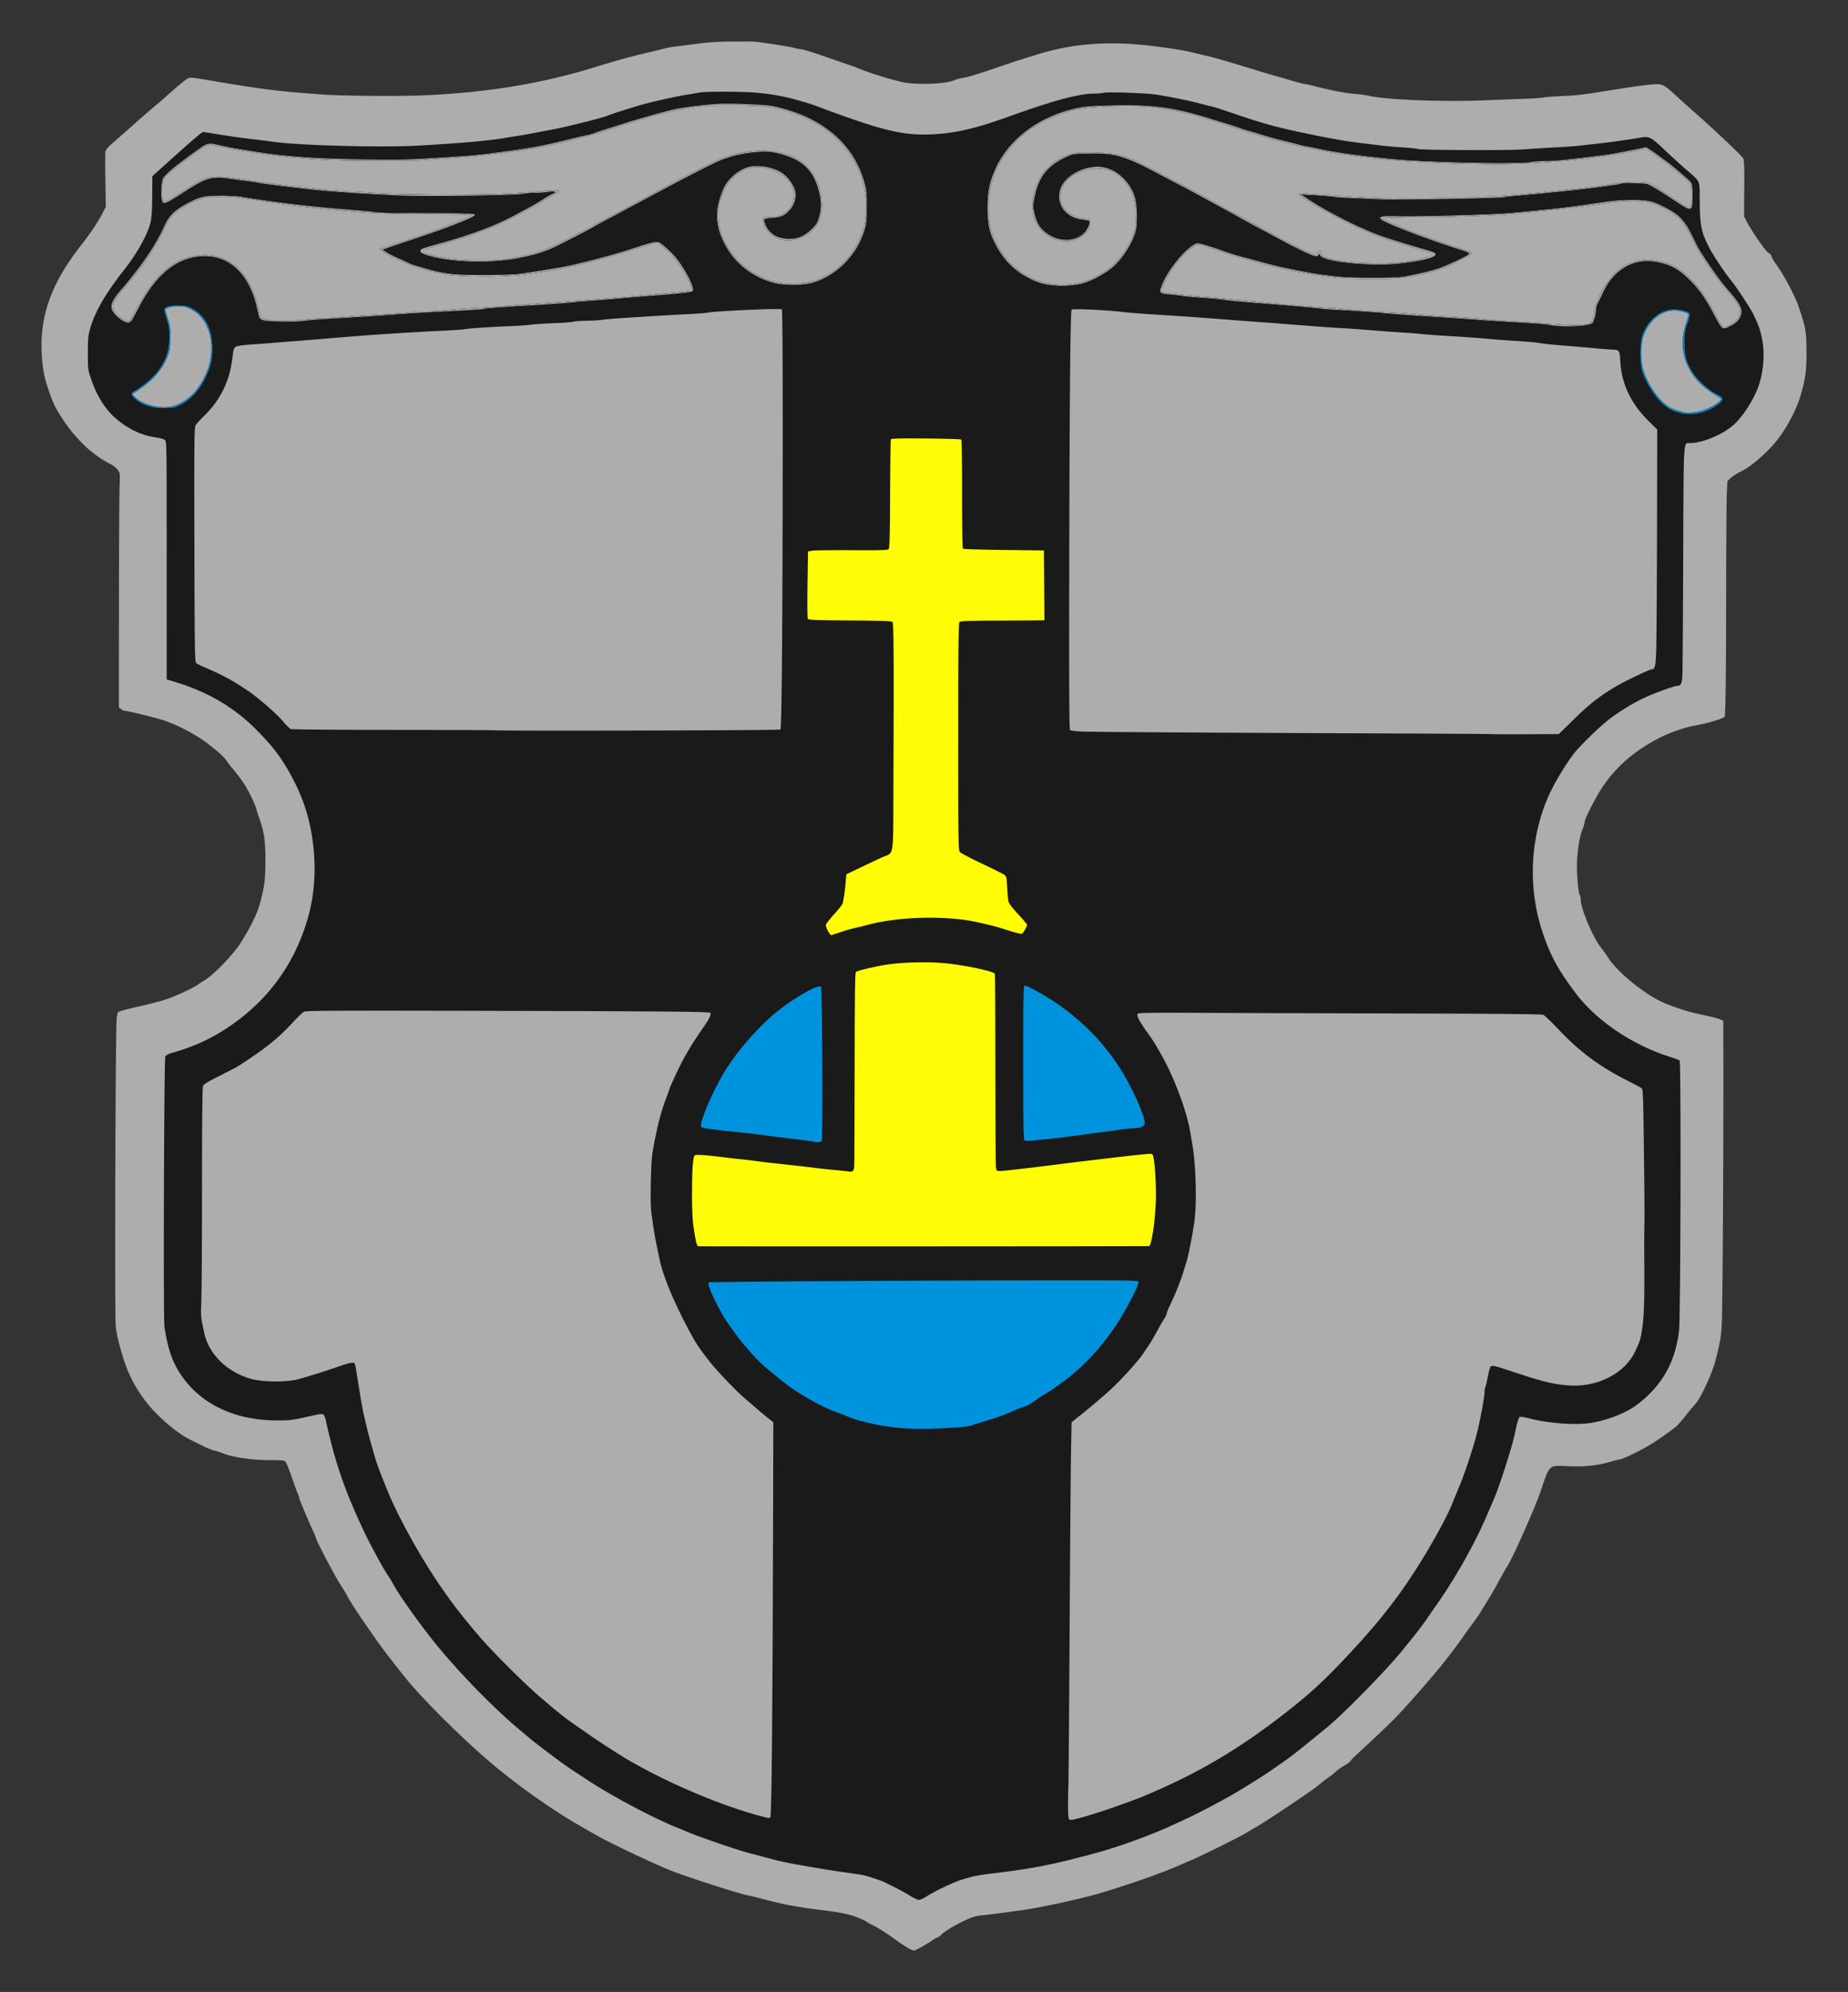 <svg xmlns="http://www.w3.org/2000/svg" version="1.0" width="445.28" height="480"><rect width="100%" height="100%" fill="#333333" stroke="none"/><path d="M218.649 469.335c-.72-.434-2.438-1.601-3.817-2.595-1.379-.993-3.238-2.164-4.131-2.602-.894-.438-1.781-.93-1.972-1.094-.192-.163-1.169-.623-2.172-1.021-1.907-.758-4.183-1.217-8.85-1.785-1.53-.186-3.358-.436-4.06-.555-.702-.119-1.955-.326-2.784-.46-1.572-.255-5.218-1.1-8.005-1.856-.893-.242-1.99-.507-2.436-.59-2.399-.437-15.574-4.698-19.374-6.264-4.486-1.849-14.515-6.634-17.415-8.31-.758-.438-2.683-1.547-4.279-2.464-6.232-3.586-14.381-9.34-20.533-14.496-6.81-5.708-16.628-15.402-20.813-20.548-2.95-3.628-6.175-7.833-7.564-9.864a521.277 521.277 0 0 0-2.578-3.713c-1.672-2.386-4.196-6.329-4.196-6.555 0-.07-.508-.92-1.13-1.89-.62-.97-1.43-2.323-1.798-3.006a288.57 288.57 0 0 0-1.365-2.5c-1.08-1.952-3.132-6.041-3.132-6.243 0-.1-.404-1.078-.897-2.174-1.612-3.58-3.28-7.595-3.28-7.895 0-.161-.156-.623-.347-1.025-.191-.403-.861-2.242-1.49-4.085-.627-1.844-1.317-3.481-1.532-3.638-.265-.194-1.33-.277-3.325-.258-4.422.041-9.42-.68-11.819-1.704-.548-.234-1.383-.495-1.856-.581-.473-.086-1.696-.574-2.716-1.085l-3.308-1.65c-2.236-1.113-5.272-3.46-7.865-6.083-3.864-3.906-6.535-8.36-8.125-13.55-1.117-3.645-1.623-5.829-1.8-7.772-.281-3.068-.066-71.05.234-74.016.064-.64.206-1.306.314-1.481.115-.185 2.124-.748 4.805-1.346 2.534-.565 5.547-1.345 6.696-1.735 2.387-.81 6.504-2.7 7.596-3.488a27.29 27.29 0 0 1 1.722-1.113c2.196-1.296 6.999-6.272 8.766-9.081 2.467-3.922 3.967-7.022 4.66-9.63 1.063-3.997 1.27-5.644 1.27-10.12 0-4.898-.273-6.826-1.438-10.149-.38-1.084-.743-2.233-.806-2.552-.063-.319-.678-1.728-1.367-3.132-1.12-2.284-2.315-4.035-4.532-6.645a16.107 16.107 0 0 1-1.133-1.508c-.607-.97-2.117-2.34-4.932-4.47-2.732-2.067-7.275-4.419-10.502-5.436-2.095-.66-8.616-2.253-9.198-2.247-.208.002-.61-.182-.892-.41l-.512-.415.024-25.05c.013-13.777.084-26.478.157-28.223.13-3.065.115-3.2-.407-3.91-.298-.404-.907-.937-1.353-1.183-2.45-1.351-3.037-1.723-4.572-2.899-2.39-1.83-5.122-4.807-7.03-7.66-2-2.991-2.487-3.945-3.542-6.929-1.183-3.343-1.563-5.164-1.815-8.7-.68-9.52 2.194-17.628 9.555-26.95 2.001-2.534 4.14-5.738 5.087-7.621l.758-1.509-.107-6.38c-.06-3.51-.048-6.647.025-6.973.073-.326.722-1.11 1.443-1.74.72-.632 1.73-1.513 2.241-1.96.513-.447 1.907-1.68 3.098-2.743 2.747-2.447 4.272-3.768 5.3-4.591.446-.358 1.751-1.493 2.9-2.524 2.58-2.315 4.246-3.678 4.933-4.04.425-.222 1.206-.16 4.06.323 8.508 1.438 10.512 1.752 14.673 2.302 2.424.32 5.818.687 7.54.816 1.723.128 4.438.338 6.033.466 4.145.33 17.516.455 23.782.22 15.33-.574 29.216-2.836 42.068-6.852 4.371-1.365 8.937-2.623 12.457-3.43 1.531-.352 3.35-.794 4.04-.984.69-.189 1.683-.39 2.204-.446.522-.057 2.097-.256 3.5-.443 4.943-.66 7.232-.831 11.138-.83 2.17.002 4.153-.002 4.408-.007.898-.018 8.832 1.182 10.093 1.527.702.192 1.527.35 1.833.351.306.002 2.655.73 5.22 1.62 2.565.888 5.343 1.844 6.172 2.125.83.28 2.098.755 2.82 1.055 2.452 1.02 8.426 2.833 10.521 3.194 3.614.623 10.182.329 12.045-.54.522-.242 1.523-.503 2.225-.58.701-.076 3.73-.985 6.728-2.019 3-1.034 6.079-2.069 6.845-2.3.766-.23 2.59-.798 4.055-1.26 8.274-2.614 16.826-3.323 26.803-2.222 3.735.412 8.44 1.142 10.441 1.62 1.021.243 3.005.72 4.409 1.059 1.403.339 5.266 1.453 8.584 2.476 3.318 1.023 6.555 2 7.193 2.17.638.17 2.41.681 3.936 1.134 1.527.453 2.95.824 3.165.824.214 0 1.575.306 3.025.681 3.547.917 7.389 1.628 9.364 1.735.893.048 2.302.247 3.132.442 4.196.987 18.614 1.522 28.539 1.058 2.233-.104 5.857-.242 8.053-.307 2.196-.064 4.65-.22 5.453-.345.802-.126 2.804-.281 4.447-.346 3.17-.124 4.987-.326 9.657-1.071 11.812-1.885 13.439-2.055 14.694-1.53.488.204 1.584 1.031 2.436 1.838.851.808 3.427 3.13 5.724 5.159 4.802 4.243 10.769 9.911 11.197 10.637.22.372.28 2.157.24 7.223l-.05 6.729.654 1.276c1.217 2.378 4.583 7.199 5.276 7.556.365.19.665.525.665.746 0 .22.568 1.183 1.263 2.14 1.716 2.361 4.34 7.316 5.223 9.86 1.762 5.076 1.947 6.106 1.964 10.904.017 4.862-.21 6.528-1.485 10.896-.757 2.59-2.508 6.129-4.468 9.03-2.325 3.44-6.877 7.633-9.814 9.04-.894.43-2 1.135-2.457 1.569l-.832.788-.139 3.017c-.076 1.658-.148 12.047-.16 23.086-.02 20.342-.14 30.29-.37 30.661-.293.474-4.469 1.704-7.403 2.18-1.826.297-5.42 1.514-7.564 2.562-6.239 3.052-10.97 7.018-14.358 12.04-1.618 2.397-4.412 7.836-4.412 8.588 0 .328-.255 1.2-.565 1.938-.677 1.607-1.296 5.746-1.281 8.57.014 2.985.37 6.789.663 7.08.14.141.255.665.255 1.166 0 2.14 2.898 9.001 4.841 11.46.519.656 1.331 1.8 1.805 2.544 2.157 3.38 8.54 8.605 13.017 10.653 2.26 1.034 5.878 2.236 8.295 2.755 3.672.788 4.837 1.079 5.603 1.399l.777.325.014 3.898c.075 22.851-.144 63.781-.37 69.096-.125 2.913-.399 4.508-1.534 8.933-.801 3.123-3.592 9.124-4.861 10.455-.434.455-1.52 1.765-2.413 2.911-.894 1.146-1.99 2.36-2.436 2.698-2.604 1.966-4.731 3.436-6.265 4.33-2.766 1.61-6.078 3.206-6.96 3.356-.447.075-1.543.352-2.437.616-3.088.91-5.94 1.21-10.04 1.055-4.896-.184-4.44-.604-6.784 6.25-1.378 4.03-6.658 15.893-7.9 17.749-.214.319-.986 1.676-1.716 3.016-1.738 3.193-2.263 4.082-5.114 8.671-.256.41-1.048 1.525-1.761 2.476-.714.952-1.615 2.2-2.003 2.775-1.238 1.83-4.303 5.86-5.981 7.863-4.96 5.92-9.208 10.668-11.75 13.134-2.43 2.357-3.89 3.73-8.644 8.121a7.153 7.153 0 0 0-.847.96c-.19.274-.865.782-1.501 1.13-.636.349-1.522.969-1.969 1.379-.446.41-1.386 1.149-2.088 1.641a28.544 28.544 0 0 0-2.208 1.735c-1.124 1.01-12.79 8.824-15.077 10.099-.894.497-1.966 1.135-2.383 1.416-.922.622-10.987 5.616-12.93 6.416-.766.315-2.124.897-3.017 1.292-4.635 2.055-13.77 5.235-20.302 7.069-4.978 1.397-13.838 3.277-18.213 3.864-.766.103-2.593.35-4.06.55-1.468.2-3.609.458-4.757.572-1.642.164-2.51.4-4.06 1.105-2.52 1.144-5.279 2.794-6.068 3.626-.338.358-.746.65-.906.65-.16 0-.614.24-1.01.532-.976.724-3.855 2.391-4.441 2.572-.32.098-.906-.113-1.785-.642z" style="fill:#aeadae;fill-opacity:1"/><path d="M219.16 456.75a49.062 49.062 0 0 0-3.587-1.982 96.105 96.105 0 0 1-2.254-1.127c-.837-.463-4.53-1.663-5.75-1.87a233.11 233.11 0 0 0-4.525-.672c-1.786-.25-4.135-.61-5.22-.797-1.085-.188-2.912-.504-4.06-.7-4.056-.699-5.602-1.03-8.701-1.864a379.566 379.566 0 0 0-4.409-1.164c-2.848-.714-12.917-4.177-15.197-5.226a100.94 100.94 0 0 0-2.552-1.047c-5.416-2.163-15.562-7.56-21.346-11.357-5.43-3.564-5.828-3.844-10.62-7.479-2.162-1.64-2.71-2.083-6.178-5.004-6.493-5.466-15.462-14.8-20.905-21.754-3.94-5.034-7.97-10.792-9.25-13.218-.303-.574-.78-1.357-1.059-1.74-.86-1.18-4.193-7.27-5.649-10.325-4.718-9.901-7.169-16.973-9.348-26.975-.16-.735-.433-1.454-.606-1.598-.237-.196-.96-.115-2.921.331-4.56 1.036-5.015 1.096-8.308 1.096-10.977 0-19.741-4.632-24.203-12.79-1.37-2.506-2.286-5.623-2.892-9.832-.289-2.01-.092-64.204.206-64.988.156-.41.593-.646 1.895-1.026 4.922-1.435 8.796-3.185 12.738-5.755 8.904-5.805 15.16-13.661 18.694-23.473 2.287-6.35 3.057-12.507 2.438-19.492-.659-7.426-2.675-13.524-6.673-20.186-1.856-3.091-3.754-5.456-7.084-8.825-5.429-5.493-11.842-9.249-19.928-11.67l-1.74-.522-.002-26.905c-.001-30.807.005-30.348-.449-30.802-.183-.184-1.135-.454-2.114-.6-2.78-.413-5.084-1.312-7.565-2.952-3.868-2.556-6.343-5.996-8.156-11.336-.685-2.018-.712-2.244-.708-6.04.003-3.366.08-4.218.522-5.801 1.155-4.135 3.706-8.538 8.403-14.502 2.896-3.677 5.433-8.237 6.13-11.02.315-1.255.417-2.725.448-6.469l.04-4.844.93-.84c5.832-5.259 9.348-8.376 10.191-9.033l1.022-.796 2.499.399c4.946.788 6.723 1.042 9.69 1.383 1.66.191 3.748.454 4.641.584 6.36.93 26.66 1.451 35.615.916 10.675-.637 16.54-1.162 20.418-1.828.83-.142 2.135-.352 2.9-.467 1.355-.203 1.927-.306 5.8-1.051a414.18 414.18 0 0 1 3.017-.569c2.875-.524 12.113-2.852 12.85-3.236.482-.253 5.56-1.881 8.264-2.651 2.723-.776 8.782-2.12 11.137-2.472a58.094 58.094 0 0 0 2.829-.487c1.323-.286 10.033-.266 13.69.031 3.15.257 6.788.892 9.467 1.655 3.194.908 3.738 1.081 5.685 1.809 14.768 5.519 19.806 6.783 26.334 6.609 5.812-.155 11.004-1.297 19.026-4.187 11.218-4.04 17.239-5.663 21.013-5.663.823 0 1.808-.088 2.19-.196.889-.25 10.111.063 12.538.425 3.162.471 8.95 1.65 10.956 2.231 1.055.306 2.072.556 2.262.556.188 0 2.51.74 5.158 1.645 8.061 2.754 11.073 3.56 20.593 5.507 1.18.242 3.942.749 6.548 1.202.794.138 2.725.402 4.292.586 1.567.184 3.632.436 4.59.56.956.125 3.283.331 5.17.458 1.886.128 3.53.296 3.655.373.464.287 21.868.373 25.397.103 1.914-.147 5.308-.361 7.541-.477 2.233-.115 4.948-.312 6.033-.437 1.084-.125 2.911-.329 4.06-.453 3.066-.331 7.923-1.009 10.266-1.432 2.4-.434 2.698-.294 6.02 2.845 1.635 1.545 3.963 3.669 5.176 4.72 3.662 3.177 3.334 2.46 3.37 7.37.045 6.204.345 7.735 2.239 11.421 1 1.948 3.838 6.228 5.306 8.005 1.336 1.616 4.8 6.895 5.47 8.336 1.284 2.761 1.444 3.215 1.97 5.573.758 3.395.428 8.03-.828 11.613-1.155 3.297-3.897 7.504-6.158 9.448-2.612 2.247-7.47 4.241-10.334 4.241-1.64 0-1.53-1.83-1.639 27.196-.054 14.33-.139 27.075-.19 28.323-.096 2.386-.315 2.949-1.149 2.953-.69.003-5.185 1.605-7.707 2.746-2.84 1.286-6.694 3.65-9.179 5.632-2.248 1.792-6.527 5.968-7.952 7.76-1.419 1.785-3.664 5.316-5.078 7.99-5.528 10.446-6.519 23.676-2.642 35.268 1.875 5.605 3.833 9.198 8.042 14.754 5.038 6.652 13.763 12.507 22.863 15.34 1.02.319 1.976.676 2.122.796.38.308.247 62.025-.14 65.165-.94 7.643-4.107 13.215-10.103 17.775-2.608 1.983-7.108 3.76-11.137 4.4-3.757.595-10.217.12-14.892-1.094-1.044-.271-2.049-.435-2.233-.364-.208.08-.528 1.001-.837 2.409-.724 3.292-.818 3.66-1.593 6.225-1.551 5.131-3.013 9.396-3.944 11.501-.25.565-.9 2.072-1.442 3.348-3.055 7.17-7.888 15.717-12.793 22.622a98.856 98.856 0 0 0-1.819 2.627c-.47.74-2.494 3.404-3.719 4.897-.446.544-1.386 1.705-2.088 2.578-3.741 4.659-14.185 15.328-18.287 18.683-6.702 5.481-8.43 6.848-10.334 8.172-1.14.793-2.45 1.707-2.91 2.031-1.784 1.257-8.016 5.153-9.945 6.218-6.365 3.513-9.052 4.867-14.673 7.392-5.325 2.392-12.307 4.912-17.634 6.366-9.928 2.71-15.111 3.749-24.13 4.839-4.338.524-5.14.678-8.12 1.555-2.016.594-6.553 2.748-8.757 4.158-.676.432-1.467.786-1.757.786-.291 0-1.307-.483-2.258-1.074z" style="fill:#1a1a1a"/><path d="M32.147 76.5c.341-.64 1.07-1.996 1.618-3.017 4.343-8.093 9.709-11.997 16.146-11.746 5.781.226 10.17 4.673 11.933 12.094.288 1.212.568 2.37.622 2.575.054.204.384.507.732.674.906.435 7.186.587 9.937.24 1.221-.154 3.856-.377 5.855-.497 9.414-.564 11.153-.678 15.817-1.033a397.79 397.79 0 0 1 8.816-.568c8.616-.422 12.778-.678 12.974-.799.214-.132 5.008-.49 11.04-.825 3.914-.217 9.116-.607 10.994-.824.686-.08 2.618-.24 4.292-.355 1.674-.116 4.14-.317 5.48-.447 1.34-.13 3.794-.34 5.453-.467 8.792-.67 12.51-1.044 12.925-1.3.743-.46-.93-4.063-3.55-7.645-1.068-1.46-3.846-3.995-4.598-4.195-.676-.18-1.973.135-5.937 1.442-4.174 1.377-9 2.692-15.197 4.143-1.773.415-8.862 1.591-12.182 2.021-1.432.186-4.85.3-8.932.298-7.605-.003-9.341-.228-15.314-1.977-.957-.28-1.896-.587-2.088-.682a178.77 178.77 0 0 0-2.718-1.227c-1.304-.58-2.758-1.317-3.23-1.638l-.86-.585.678-.262c.372-.144 3.131-1.073 6.13-2.065 8.765-2.897 15.43-5.514 15.43-6.058 0-.284-1.328-.342-8.817-.388-4.85-.03-9.806-.046-11.015-.036-.359.003-.783-.003-1.23-.019 2.272.088 4.547.14 6.822.151 4.165.211 8.372-.231 12.515.126.043.05.077.097.106.143.665.02 1.039.04 1.039.062 0 .054-.401.252-1.074.543-.32.379-1.156.607-1.543.811-6.296 2.602-12.81 4.691-19.287 6.772-.491.228.605.636.812.849a41.813 41.813 0 0 0 21.752 5.636 86.93 86.93 0 0 0 21.591-2.02c7.08-1.401 13.988-3.603 20.885-5.685a2.421 2.421 0 0 1 1.016-.153l.363-.102.323.249c1.105.395 2.023 1.48 2.828 2.278 2.296 2.295 4.128 5.158 5.192 8.207a.992.992 0 0 1-.134.53c-.021.107-.08.178-.207.233-.573.46-1.73.371-2.364.506-5.443.402-10.813 1.117-16.268 1.451-9.907.905-19.847 1.385-29.756 2.242-4.848.215-9.64.635-14.46 1.027-8.47.466-16.94.969-25.392 1.653-4.573.107-9.174.895-13.748.312-.916-.065-1.801-.565-1.848-1.595-1.057-4.407-2.626-9.13-6.519-11.87-4.103-3.048-10.047-2.603-14.204.073-4.738 3.12-7.65 8.324-10.194 13.276-.726 1.144-2.081-.107-2.82-.594-1.27-.787-2.265-2.45-1.35-3.872 1.825-3.032 4.559-5.385 6.519-8.346 2.54-3.43 4.633-7.174 6.497-10.984C42.17 50.49 45.29 49 48.23 47.86c1.735-.496 3.565-.611 5.365-.66 4.504 0 8.894 1.26 13.368 1.674 8.65 1.211 17.353 2.095 26.088 2.445a38.07 38.07 0 0 1-2.762-.206c-1.152-.14-4.13-.416-6.619-.612-9-.71-18.11-1.809-25.754-3.104-.702-.119-2.797-.223-4.657-.233-3.788-.019-4.835.197-7.524 1.548-3.4 1.71-4.95 3.145-6.07 5.628-2.073 4.588-5.576 9.805-10.084 15.015-2.343 2.708-2.899 3.758-2.66 5.025.238 1.275 2.903 3.471 4.052 3.341.396-.045.728-.392 1.174-1.223zM260.96 68.24c1.838-.51 4.461-1.846 6.38-3.252 2.395-1.756 4.85-5.167 5.987-8.317.525-1.455.6-2.026.6-4.581 0-3.557-.477-5.413-1.94-7.55-1.868-2.73-4.732-4.367-7.598-4.344-3.991.032-8.071 2.535-8.93 5.477-1.037 3.561 1.32 6.757 5.341 7.241.836.1 1.59.254 1.675.34.346.344-.467 2.164-1.336 2.992-2.046 1.952-5.66 2.077-8.442.294-2-1.283-2.887-2.624-3.469-5.252-.358-1.619-.354-1.814.08-3.916.988-4.783 3.12-7.459 7.622-9.566 1.4-.655 1.674-.716 4.723-.804a66.281 66.281 0 0 1-1.74-.017c-3.1-.02-5.862 1.977-7.904 4.075-2.59 3.194-3.915 7.723-2.589 11.71 1.458 4.567 7.732 6.931 11.594 3.835.832-.755 1.65-1.883 1.715-3.016l-.026-.358c-1.303-.567-2.892-.397-4.125-1.172-2.03-.883-3.518-2.96-3.067-5.242.14-3.2 3.146-5.168 5.953-5.91 4.16-1.524 8.945.74 10.876 4.56 2.335 4.405 2.069 10.044-.638 14.227-3.638 6.212-11.12 9.997-18.336 8.876-7.055-.93-12.92-6.593-14.744-13.37a18.888 18.888 0 0 1-.649-4.121c.062 3.142.452 4.843 1.566 7.144 2.293 4.733 5.55 7.78 10.34 9.676 2.844 1.126 7.706 1.275 11.08.34zm4.904-31.207c3.902.269 6.751 1.404 12.819 4.606 2.425 1.28 5.348 2.817 6.496 3.417 1.149.6 2.559 1.353 3.133 1.673.574.32 2.453 1.345 4.176 2.277 1.723.931 4.542 2.48 6.265 3.44 1.722.96 3.915 2.158 4.872 2.663.957.504 2.94 1.568 4.409 2.363 3.817 2.069 7.319 3.78 8.402 4.104.823.246.97.231 1.234-.13.282-.386.307-.382.446.056.488 1.538 11.723 2.74 18.826 2.015 5.206-.532 8.91-1.445 8.91-2.197 0-.463.215-.384-6.38-2.33-2.552-.753-5.639-1.731-6.86-2.175-5.096-1.85-12.999-5.855-17.552-8.897l-1.574-1.051 3.016.153c1.66.084 3.747.254 4.64.376.894.123 2.982.275 4.641.338 1.659.063 4.843.194 7.077.291 3.902.17 28.583-.255 29.416-.507.22-.066 1.651-.228 3.183-.36 6.986-.604 16.219-1.574 19.837-2.086.83-.117 2.325-.323 3.323-.457.998-.134 1.906-.3 2.019-.37.396-.245 5.257-.15 6.265.12.58.157 2.725 1.408 4.974 2.901 4.671 3.104 5.076 3.314 5.57 2.904.278-.23.353-.84.355-2.93-.024.66-.086 1.316-.115 1.933.022.805-.88 1.325-1.472.696-3.098-1.76-5.83-4.142-9.078-5.59-5.167-.983-10.37.732-15.522 1.147-7.512.83-15.038 1.614-22.572 2.174-14.099.617-28.232.522-42.3-.655-1.252-.064-2.529-.236-3.77-.208 4.607 3.386 9.825 5.847 14.926 8.365 5.315 2.498 11.073 3.825 16.592 5.708l.039.075c.495.17.859.341.859.416 0 .086-.49.312-1.115.519-.44.31-1.182.46-1.587.598-5.117 1.446-10.517 1.164-15.786 1.057-2.718-.294-5.567-.513-8.07-1.635-.576-.165-.414-1.04-.834-1.19-.629.312-.8 1.455-1.648.682-6.828-2.899-13.178-6.849-19.764-10.284-8.12-4.447-16.23-9.024-24.622-12.875-1.943-.79-4.007-1.055-6.099-1.14zm141.932 9.203c-.019-1.606-.111-1.958-.477-2.423-.45-.573-4.777-4.244-5.913-5.018a63.389 63.389 0 0 1-1.756-1.288c-.685-.517-1.644-1.183-2.131-1.479l-.887-.54-3.058.621c-5.19 1.053-6.582 1.268-12.803 1.977-1.148.131-2.975.345-4.06.474-1.085.13-2.976.236-4.203.236-1.226 0-2.793.112-3.48.25-2.748.553-23.364.163-32.457-.614-6.842-.584-14.501-1.62-18.677-2.526-.894-.193-2.199-.46-2.9-.59a30.855 30.855 0 0 1-2.089-.465c-.446-.125-1.856-.483-3.132-.794-2.51-.613-3.522-.895-6.729-1.872a95.6 95.6 0 0 0-2.784-.813 20.047 20.047 0 0 1-1.74-.574 34.85 34.85 0 0 0-2.088-.708c-.574-.17-2.61-.797-4.524-1.394-9.178-2.86-14.16-3.53-24.363-3.282-4.25.103-6.096.245-7.8.6-9.529 1.98-17.085 7.744-20.206 15.415-1.14 2.8-1.515 4.588-1.569 7.785.195-4.4 1.785-8.763 4.315-12.316 4.526-6.17 11.837-9.98 19.322-11.002 3.026-.308 6.074-.439 9.115-.476 7.622-.169 15.122 1.413 22.318 3.823 7.247 2.275 14.445 4.822 21.908 6.203 4.794 1.113 9.681 1.85 14.548 2.38 5.959.861 12.083.978 18.119 1.31 9.238.35 18.505.532 27.716-.419 7.209-.435 14.338-1.614 21.422-3.016 3.553 2.372 6.985 5.026 10.122 7.889.641.754.867 1.68.921 2.646z" style="fill:#aeadae;fill-opacity:1"/><path d="M417.195 78.407c.993-.535 1.537-1.012 1.91-1.676 1.032-1.833.6-3.004-2.37-6.432-1.997-2.305-3.616-4.478-5.667-7.604-1.773-2.703-1.68-2.538-3.356-5.918-1.913-3.857-3.153-5.1-7.053-7.065-2.199-1.11-3.437-1.44-6.23-1.502 4.067.212 7.96 2.195 10.895 4.95 2.28 3.252 3.663 7.078 6.025 10.311 2.11 3.442 4.95 6.369 7.33 9.615 1.276 1.502.716 3.791-.92 4.763-.622.331-1.509 1.08-2.26 1.052a.429.429 0 0 1-.094.034c-.041 0-.09-.025-.15-.074-.215-.064-.414-.208-.585-.468-2.4-4.244-4.614-8.864-8.393-12.055-4.411-4.156-12.225-5.05-16.789-.699-3.156 2.906-4.94 7.03-5.568 11.21-.171 1.615-2.205 1.391-3.372 1.61-5.76-.1-11.512-.709-17.27-.958-6.442-.572-12.894-.989-19.35-1.373-7.416-.804-14.935-.899-22.349-1.73-6.888-.35-13.74-1.093-20.585-1.704-6.875-.895-13.947-1.05-20.765-2.11-.992-.69.08-2.027.38-2.839 1.826-3.327 4.061-6.678 7.342-8.711 1.697-.584 3.407.673 5.026 1.041 9.55 3.298 19.526 5.737 29.58 6.703.679.017 1.357.038 2.036.058-.954-.043-1.752-.1-2.29-.167-1.148-.145-2.924-.368-3.944-.495-2.22-.277-9.277-1.66-11.717-2.297-.958-.25-2.941-.782-4.409-1.183-1.467-.401-3.19-.865-3.828-1.03-.638-.164-2.57-.796-4.293-1.403-1.722-.607-3.703-1.244-4.402-1.415-1.212-.297-1.314-.285-2.205.244-2.397 1.427-6.111 6.114-7.443 9.393-.834 2.051-.707 2.262 1.473 2.437.984.08 2.415.243 3.18.364.766.122 3.011.327 4.99.457 1.977.13 4.274.345 5.103.479 1.5.24 3.683.436 15.198 1.36 3.318.266 6.816.59 7.773.72.957.13 2.68.282 3.828.337 4.11.195 9.785.583 12.065.825 1.276.135 6.34.505 11.253.822 4.913.317 10.029.673 11.369.79 1.34.118 5.412.38 9.049.58 3.637.2 7.082.46 7.656.577 3.45.7 10.026.425 10.761-.45.318-.38.84-2.474.84-3.37 0-.298.147-.838.327-1.2.18-.361.816-1.685 1.414-2.943 2.52-5.297 7.242-8.04 12.414-7.213 3.688.59 5.844 1.765 8.761 4.771 2.09 2.155 3.473 4.159 5.5 7.977 2.036 3.836 1.969 3.794 4.179 2.603zM393.768 48.2a66.18 66.18 0 0 0-.583-.002c-2.845.001-4.094.117-8.817.815-6.426.95-9.615 1.315-20.301 2.328-3.782.358-22.408.889-26.799.763-3.111-.088-4.299-.042-4.566.281 6.332-.265 12.686-.105 19.024-.379 12.628-.253 25.185-1.77 37.645-3.486 1.464-.124 2.928-.28 4.397-.32zM332.64 52.57a.553.553 0 0 0 .042.182c.27.691 10.991 4.834 19.149 7.399 1.918.603 2.331.809 2.123 1.059-.427.515-5.29 2.798-7.52 3.532-1.975.648-4.441 1.232-8.122 1.92-1.297.243-6.229.334-10.41.27 3.751.091 7.508.106 11.224-.24 5.337-.894 10.634-2.576 15.19-5.54.66-.52-1.11-.582-1.44-.86-5.179-1.63-10.34-3.405-15.367-5.44-1.612-.787-3.31-1.39-4.869-2.282zM195.62 68.158c5.707-1.536 10.69-6.458 12.58-12.425.523-1.65.611-2.186.626-4.997-.125 3.053-.928 6.057-2.541 8.73-2.899 5.14-8.472 9.047-14.544 8.936-7.983.677-15.72-4.907-18.108-12.437-1.128-2.963-.919-6.305.373-9.185.453-1.494 1.268-2.773 2.357-3.842 2.095-2.349 5.647-3.349 8.657-2.408 2.643.485 5.18 2.282 6.17 4.808.711 2.226-.081 4.824-2.095 6.112-1.397 1.159-3.351.946-5.046 1.124-.198 3.184 3.127 5.445 6.105 5.213 3.984-.11 7.783-3.331 7.714-7.468.49-5.298-2.487-11.02-7.679-12.775-5.84-1.989-12.465-1.119-17.973 1.456-9.668 4.731-19.012 10.101-28.553 15.067-2.728 1.679-5.719 2.974-8.55 4.488-5.146 2.601-10.863 3.997-16.603 4.323-5.359.103-10.899.024-15.98-1.785-.185-.096-.295-.206-.347-.323-.185-.102-.29-.198-.292-.28-.002-.073.124-.166.426-.295.225-.266.63-.473.967-.48 7.71-2.163 15.357-4.663 22.4-8.55 2.97-1.713 6.25-3.222 8.94-5.262a.647.647 0 0 0-.07-.02c-1.252-.064-2.594.358-3.884.31-6.066.53-12.145.82-18.236.783-12.877.156-25.778-.115-38.578-1.635-5.036-.437-10.003-1.21-14.997-1.94-3.864-.592-8.153-1.42-11.664.828-2.45 1.494-4.806 3.33-7.412 4.56-1.173-.366-.779-2.01-.87-2.951.001-1.559.305-3.273 1.763-4.126 3.005-2.443 5.98-5.037 9.388-6.895 1.457-.355 2.898.652 4.347.73 6.05 1.015 12.094 2.029 18.218 2.428 9.642.868 19.342.633 29.009.472 11.816-.769 23.686-1.689 35.202-4.55 4.49-1.09 8.924-2.345 13.316-3.864 5.782-1.823 11.632-3.575 17.615-4.446 1.76.044 3.409-.573 5.177-.443 4.852.093 9.768.065 14.551.917 6.74 1.62 13.35 5.09 17.315 10.924 2.399 3.512 3.856 7.812 4.015 12.115-.003-3.103-.075-3.495-.739-5.71-2.003-6.685-6.538-11.739-13.547-15.095-2.264-1.085-5.894-2.258-8.436-2.727-1.867-.344-9.642-.687-12.53-.552-3.928.182-8.946.824-11.948 1.528-1.959.459-8.464 2.307-10.79 3.065a402.913 402.913 0 0 1-4.756 1.511c-1.34.415-2.697.864-3.016.998-.319.134-1.206.373-1.972.533-.766.16-2.227.5-3.248.758-3.476.875-6.957 1.653-9.05 2.021-2.683.473-4.1.679-10.44 1.52-2.773.367-5.85.646-9.861.895l-7.657.472c-4.927.303-18.904.125-26.218-.334-4.764-.3-8.73-.718-12.413-1.31l-3.48-.56c-2.88-.46-4.16-.704-5.917-1.125-2.41-.578-2.88-.505-4.61.716-5.226 3.686-8.408 6.285-8.905 7.273-.566 1.128-.588 5.356-.03 5.819.454.376 1.13.03 5.706-2.93 4.482-2.897 6.263-3.431 9.695-2.906.957.146 2.924.414 4.37.594 1.447.18 2.82.387 3.051.46.547.174 6.848.961 13.925 1.74 3.852.424 12.8 1.015 20.534 1.355 6.025.266 27.8-.05 29.652-.429.613-.125 1.93-.228 2.927-.228.997 0 2.369-.105 3.049-.234 1.376-.26 2.138.046 1.097.441-.325.124-1.307.682-2.184 1.241-.877.56-2.377 1.441-3.334 1.959l-3.328 1.8c-5.065 2.737-10.88 4.932-19.062 7.192-3.643 1.007-4.06 1.176-4.06 1.645 0 .462 1.083.916 3.575 1.497 5.526 1.288 14.136 1.375 19.975.201 4.434-.891 6.61-1.584 9.512-3.03 3.461-1.724 8.561-4.378 8.813-4.587.13-.107 1.124-.66 2.208-1.228a790.682 790.682 0 0 0 5.337-2.838c12.236-6.563 11.827-6.346 16.788-8.913 2.279-1.18 4.96-2.495 5.958-2.922 2.59-1.109 6.135-1.897 9.308-2.07 2.402-.13 2.964-.083 5.026.428 5.468 1.353 8.231 3.998 9.542 9.134.607 2.377.606 4.225-.006 6.234-.413 1.355-.684 1.783-1.83 2.885-1.796 1.726-3.573 2.403-5.907 2.25-1.979-.129-3.243-.718-4.376-2.043-.75-.875-1.306-2.409-.988-2.726.073-.074.941-.198 1.929-.276 2.116-.167 2.924-.55 4.179-1.975 1.192-1.354 1.668-3.393 1.139-4.881-.628-1.762-2.049-3.444-3.639-4.302-2.086-1.127-5.196-1.621-7.22-1.146-2.436.571-4.968 2.616-6.179 4.99-.26.51-.751 1.842-1.093 2.962-1.27 4.165-.44 8.37 2.506 12.697 2.468 3.625 6.564 6.372 11.064 7.422 2.35.548 6.464.5 8.695-.1z" style="fill:#aeadae;fill-opacity:1"/><path d="M409.542 99.499c1.53-.332 2.956-.994 4.467-2.073.705-.504 1.036-.922.993-1.3-1.488 1.763-3.725 2.76-5.937 3.25-3.135.516-6.52-.272-8.73-2.646-2.468-2.5-4.19-5.79-4.913-9.226a14.42 14.42 0 0 1-.164-1.627c.028 1.344.148 2.608.366 3.36.832 2.861 3.092 6.447 5.16 8.187 1.39 1.17 1.928 1.457 3.654 1.957 1.679.486 3.24.522 5.104.118zm5.41-3.554c-.12-.265-.433-.513-.943-.759-2.212-1.067-4.903-3.472-6.247-5.584-1.414-2.222-1.867-3.905-1.87-6.954-.003-2.364.077-2.907.701-4.757.48-1.425.631-2.176.475-2.365-.462-.558-2.52-1.053-3.985-.959-3.264.21-5.999 2.539-7.363 6.27-.26.71-.414 2.105-.456 3.593.196-3.653 1.769-7.326 5.15-8.966.997-.48 2.072-.866 3.19-.87.984.157 2.273.232 3 .972.085.055.147.11.18.163a.157.157 0 0 1 .014.071c.02.028.038.055.055.084-.332 2.092-1.41 4.042-1.184 6.236-.374 3.818 1.357 7.556 4.041 10.209 1.607 1.375 3.297 2.703 5.241 3.616zM43.598 97.497c2.278-1.128 4.463-3.494 5.83-6.314 1.362-2.81 1.759-4.42 1.759-7.144 0-4.754-1.766-8.153-5.097-9.813-1.066-.532-1.556-.628-3.197-.628-2.063 0-3.307.404-3.307 1.075 0 .201.278 1.269.619 2.372.508 1.646.615 2.422.595 4.326-.035 3.433-.924 5.802-3.252 8.67-.937 1.155-3.95 3.618-5.089 4.162-.459.218-.698.445-.718.719 4.04-2.393 7.917-5.883 8.97-10.62.185-2.974.379-6.118-.79-8.897-.106-.264-.128-.489-.09-.681a.4.4 0 0 1-.013-.065c0-.065.04-.129.11-.192.397-.684 1.728-.818 2.457-.838 3.956-.3 7.369 2.956 8.18 6.656 1.61 4.897-.338 10.287-3.467 14.131-2.641 3.291-7.452 5.006-11.42 3.184-1.494-.527-2.947-1.262-3.93-2.546.048.289.316.628.807 1.06 1.776 1.56 4.25 2.318 7.263 2.229 1.963-.059 2.376-.15 3.78-.846z" style="fill:#0093dd"/><path d="M188.043 175.803c.313-.331.52-25.103.55-66.076.015-20.847-.06-35.066-.186-35.185-.313-.296-16.508.431-17.935.805-.334.087-2.59.254-5.015.37-2.425.116-5.766.3-7.425.41-1.659.11-4.948.319-7.308.465-2.361.145-4.867.354-5.569.464-.702.11-2.425.217-3.828.238-1.404.022-2.866.129-3.248.24-.383.11-2.367.26-4.409.332-2.042.074-4.6.24-5.684.371-1.085.131-3.173.282-4.64.335-4.377.159-10.7.572-11.204.732-.258.082-2.516.248-5.016.37-10.503.509-18.94 1.083-30.3 2.062-1.405.121-3.91.324-5.57.452-1.658.127-4.216.33-5.684.45-1.467.12-3.921.306-5.452.412-1.532.107-3.008.319-3.282.47-.323.18-.54.582-.62 1.152-.067.482-.227 1.606-.355 2.5-.7 4.878-2.895 9.278-6.321 12.674-1.11 1.101-2.187 2.258-2.392 2.571-.339.517-.368 3.19-.312 28.793.054 24.654.105 28.264.407 28.539.19.173 1.024.609 1.854.968 4.829 2.092 6.592 3.039 10.44 5.605 2.678 1.785 7.164 5.699 8.829 7.703.672.808 1.443 1.554 1.715 1.657.271.103 11.44.195 24.82.204 13.38.01 24.356.046 24.393.083.203.203 68.554.038 68.747-.166zM378.767 173.783c4.26-4.184 6.499-5.947 10.718-8.44 2.114-1.25 7.966-4.041 8.471-4.041.803 0 .96-.627 1.107-4.45.08-2.083.169-14.938.197-28.566l.052-24.78-1.992-1.961c-4.332-4.264-6.596-9.002-6.902-14.44-.15-2.667-.24-2.814-1.758-2.847-.51-.012-2.494-.168-4.409-.347-1.914-.18-5.463-.483-7.888-.674-2.425-.191-4.878-.45-5.453-.574-.574-.124-2.923-.34-5.22-.479-2.297-.139-5.743-.4-7.657-.58-1.914-.18-5.62-.446-8.236-.589-2.616-.144-5.8-.372-7.077-.507a86.058 86.058 0 0 0-4.06-.327c-.957-.045-4.455-.3-7.773-.568-3.318-.268-6.816-.52-7.773-.559-1.69-.07-7.75-.516-14.617-1.075-1.85-.151-3.886-.304-4.524-.34-.639-.037-3.98-.287-7.425-.556-8.489-.663-11.314-.863-18.098-1.278-3.19-.196-6.636-.464-7.656-.597-3.603-.47-12.275-.88-12.571-.596-.333.319-.53 22.931-.604 69.567-.033 20.98.028 31.563.184 31.72.13.129 1.226.291 2.437.361 2.176.125 26.476.282 74.452.478 13.578.056 24.715.13 24.749.163.034.034 3.684.046 8.112.026l8.05-.036 3.164-3.108z" style="fill:#aeadae;fill-opacity:1"/><path d="M276.838 300.286c.606-.01 1.467-5.645 1.664-10.887.132-3.526-.25-9.74-.67-10.889-.19-.524-.256-.536-1.993-.382-2.008.177-12.6 1.391-16.182 1.853-9.115 1.178-17.815 2.203-18.686 2.203-.844 0-.87-.025-1.001-.986-.074-.542-.133-11.194-.132-23.67.002-12.477-.056-22.78-.128-22.897-.397-.642-7.997-2.204-12.536-2.577-3.962-.326-9.617-.174-13.29.356-2.734.395-7.222 1.449-7.647 1.796-.224.183-.292 5.266-.31 23.236-.012 12.651-.056 23.355-.097 23.787-.089.92-.473 1.245-1.278 1.078-.319-.066-1.803-.227-3.298-.359-1.495-.131-3.48-.342-4.409-.469-1.584-.215-4.4-.535-10.158-1.15-1.34-.144-3.585-.419-4.989-.61-1.404-.192-2.76-.355-3.016-.362-.255-.006-1.613-.158-3.016-.337-5.278-.673-8-.877-8.26-.619-.447.448-.658 3.343-.664 9.12-.004 3.876.104 6.422.34 8.004.565 3.794.8 4.72 1.214 4.8.26.05 105.362.012 108.542-.04z" style="fill:#fffc06;fill-opacity:1"/><path d="M260.502 437.995c3.433-.902 11.386-3.644 15.261-5.26 13.063-5.45 23.381-11.587 35.058-20.851 5.368-4.26 8.493-7.168 13.866-12.909 6.858-7.327 11.062-12.554 15.466-19.226 4.01-6.077 8.339-13.807 9.809-17.518.277-.702.985-2.424 1.572-3.828 1.346-3.22 3.153-8.584 4.17-12.383.828-3.09 2.073-9.72 2.009-10.703-.02-.319.06-.789.18-1.044.121-.255.397-1.427.614-2.605.217-1.177.53-2.254.696-2.392.362-.3 1.15-.116 4.979 1.16 7.425 2.478 9.896 3.094 13.597 3.395 6.94.563 13.599-2.759 16.158-8.06 1.019-2.11 1.335-3.006 1.585-4.491.578-3.443.725-6.875.675-15.785-.029-5.228-.014-10.027.033-10.666.048-.637-.004-8.187-.115-16.776-.201-15.58-.203-15.616-.696-15.924-.272-.169-2.052-1.105-3.956-2.08-6.289-3.22-11.022-6.782-15.983-12.033-1.684-1.781-3.322-3.347-3.641-3.48-.39-.161-11.335-.266-33.18-.317-17.929-.042-39.728-.111-48.442-.153-12.48-.061-15.894-.016-16.084.213-.333.402.372 1.801 2.172 4.313 1.549 2.162 1.746 2.474 3.486 5.518 2.987 5.224 6.046 13.291 6.907 18.214l.571 3.248c.86 4.881 1.135 13.933.561 18.445-.41 3.23-1.537 8.93-2.064 10.441a55.353 55.353 0 0 0-.607 1.973c-.531 1.83-1.985 5.469-3.126 7.83-.503 1.04-.915 2.054-.915 2.254 0 .2-.243.728-.54 1.173-.297.444-1.079 1.8-1.737 3.012-.658 1.212-1.485 2.635-1.838 3.161-.353.526-1.127 1.675-1.72 2.552-1 1.478-4.82 5.721-7.08 7.87-1.646 1.561-4.716 4.198-7.417 6.368l-2.584 2.075-.138 7.49c-.076 4.12-.23 23.31-.34 42.642-.111 19.333-.244 36.195-.295 37.471-.141 3.53-.103 7.377.079 7.831.21.526.407.515 2.993-.165z" style="fill:#aeadae;fill-opacity:1"/><path d="M228.219 344.11c4.409-.24 4.934-.316 7.192-1.05 1.34-.436 2.854-.903 3.365-1.038 1.143-.301 4.699-1.668 6.264-2.408.638-.302 1.495-.616 1.905-.699.41-.082 1.453-.674 2.32-1.315.867-.642 1.889-1.327 2.272-1.524 1.308-.673 5.102-3.369 6.96-4.945 4.087-3.467 7.53-7.399 10.711-12.233 2.073-3.148 5.221-9.235 5.13-9.915-.063-.46-.239-.464-17.929-.464-22.098 0-64.428.193-76.566.348l-9.05.116-.066.58c-.082.706 2.69 6.373 4.254 8.701 1.177 1.75 3.383 4.744 4.19 5.685 2.897 3.377 4.26 4.751 6.608 6.664 3.741 3.048 4.375 3.531 5.963 4.55 3.986 2.557 7.196 4.222 10.08 5.23 1.116.39 2.323.862 2.684 1.049 1.21.626 5.994 1.825 8.98 2.251 4.742.678 8.166.775 14.733.418z" style="fill:#0093dd"/><path d="M185.61 437.925c.33-.536.557-25.235.673-73.227l.052-22.013-.532-.377c-.617-.438-3.668-3.005-6.61-5.564-2.114-1.836-6.508-6.462-8.215-8.647-2.557-3.271-3.38-4.522-5.098-7.749-3.742-7.03-6.328-13.375-7.04-17.278-.105-.576-.394-1.987-.642-3.136-.433-2.004-.619-3.147-1.233-7.583-.19-1.377-.235-3.837-.14-7.773.127-5.338.197-6.062.958-9.934.83-4.225 1.703-7.37 2.937-10.577.372-.968.677-1.828.677-1.912 0-.083.585-1.412 1.3-2.952 2.043-4.398 3.877-7.524 7.043-12 1.144-1.617 1.706-2.858 1.424-3.14-.302-.302-10.188-.384-60.23-.496-30.352-.068-37.227-.028-37.703.222-.32.167-1.506 1.308-2.635 2.535-3.567 3.877-6.432 6.184-12.912 10.397-.575.373-2.732 1.513-4.794 2.533-3.012 1.489-3.796 1.975-3.987 2.473-.155.408-.235 8.916-.233 24.866.002 13.335-.073 25.623-.167 27.305-.172 3.097-.105 3.751.776 7.6 1.143 4.997 5.705 9.32 11.42 10.827 2.86.754 8.563.758 11.254.01 2.757-.769 7.636-2.316 9.736-3.089 1.016-.374 2.281-.739 2.812-.812 1.104-.151.976-.433 1.597 3.519.18 1.149.434 2.715.563 3.48.13.766.346 2.071.482 2.9.346 2.107 1.529 7.05 2.416 10.093.186.638.562 1.944.837 2.9.459 1.601 1.498 4.343 3.21 8.47 2.755 6.635 8.62 17.02 13.313 23.574.42.588 1.124 1.58 1.564 2.204 1.45 2.062 5.344 6.895 7.628 9.465 3.458 3.892 10.517 10.896 13.867 13.759l2.443 2.088c1.599 1.367 4.023 3.294 4.828 3.838.329.223 1.485 1.036 2.57 1.808 3.86 2.748 9.21 6.23 12.234 7.963 9.705 5.563 22.286 10.822 31.734 13.268 1.415.366 1.681.39 1.822.162z" style="fill:#aeadae;fill-opacity:1"/><path d="M202.427 224.648c1.105-.38 2.74-.85 3.633-1.045a65.666 65.666 0 0 0 2.9-.709c7.353-2.04 19.157-2.336 26.567-.664 3.68.83 4.771 1.121 7.5 1.996 1.573.505 3.004.862 3.18.795.312-.12 1.269-1.774 1.269-2.193 0-.115-.98-1.268-2.176-2.562-1.437-1.554-2.224-2.6-2.32-3.081-.081-.401-.214-1.92-.297-3.374-.144-2.507-.183-2.665-.754-3.057-.33-.227-2.765-1.438-5.41-2.69-2.644-1.254-4.993-2.484-5.22-2.735-.39-.432-.413-1.919-.41-27.8 0-22.045.059-27.402.3-27.644.234-.233 2.223-.308 8.932-.336 4.747-.02 9.285-.046 10.084-.058l1.453-.022-.06-8.41-.062-8.412-9.668-.116c-5.317-.063-9.754-.203-9.86-.31-.107-.107-.194-6.023-.194-13.147 0-7.124-.087-13.04-.193-13.147-.106-.106-3.945-.223-8.53-.26-6.632-.053-8.36-.005-8.447.232-.06.164-.136 6.114-.17 13.222-.048 10.13-.125 12.988-.358 13.22-.233.233-2.17.287-8.933.247-4.75-.029-9.053.027-9.564.123l-.928.176-.116 7.885c-.064 4.337-.037 8.062.06 8.28.161.36 1.025.4 10.14.464 7.64.053 10.031.137 10.256.362.315.315.357 7.312.24 39.191-.068 18.15.217 16.229-2.598 17.478-.957.425-3.318 1.53-5.246 2.457l-3.504 1.685-.165 2.03c-.16 1.961-.485 4.143-.754 5.06-.072.243-1.006 1.412-2.076 2.596-1.07 1.184-1.944 2.311-1.944 2.504 0 .675.967 2.46 1.333 2.46.055 0 1.005-.31 2.11-.69z" style="fill:#fffc06;fill-opacity:1"/><path d="M39.935 254.083c.01-.014-.024-.008 0 0z" style="fill:#0093dd"/><path d="M172.948 25.144c4.852.092 9.768.065 14.551.917 6.74 1.62 13.35 5.089 17.315 10.923 4.41 6.456 5.64 15.574 1.47 22.482-2.898 5.139-8.471 9.047-14.543 8.935-7.983.678-15.72-4.907-18.108-12.436-1.128-2.964-.919-6.306.373-9.185.453-1.495 1.268-2.774 2.357-3.843 2.095-2.348 5.647-3.348 8.657-2.407 2.643.484 5.18 2.281 6.17 4.807.711 2.227-.081 4.825-2.095 6.112-1.397 1.16-3.351.946-5.046 1.124-.198 3.185 3.127 5.446 6.105 5.213 3.984-.109 7.783-3.33 7.714-7.468.49-5.298-2.487-11.019-7.679-12.775-5.84-1.988-12.465-1.118-17.973 1.457-9.668 4.73-19.012 10.1-28.553 15.067-2.728 1.678-5.719 2.973-8.55 4.488-5.146 2.6-10.863 3.996-16.603 4.322-5.359.103-10.899.024-15.98-1.784-.185-.096-.294-.208-.347-.325 1.028.57 4.59 1.38 7.672 1.686 3.143.313 9.952.307 11.736-.01 3.08-.548 4.046-.746 6.172-1.267 1.218-.298 2.834-.774 3.591-1.057 1.452-.544 10.95-5.312 11.944-5.997.32-.22 2.24-1.263 4.267-2.317 2.027-1.055 4.063-2.13 4.524-2.392.461-.261 1.622-.893 2.579-1.404.957-.511 2.888-1.556 4.292-2.321 5.39-2.94 12.617-6.606 14.627-7.419 6.539-2.645 13.608-2.684 18.379-.1 4.723 2.559 7.34 9.28 5.622 14.443-.998 2.998-3.466 4.853-7.073 5.315-1.833.235-3.98-.53-5.197-1.85-1.09-1.181-1.415-1.878-1.415-3.029v-.797l1.682-.005c2.051-.006 3.202-.478 4.396-1.801 1.01-1.12 1.447-2.521 1.265-4.057-.343-2.912-3.104-5.154-7.343-5.964-2.792-.532-5.711.593-7.846 3.025-1.148 1.309-1.46 1.926-2.342 4.64-.63 1.936-.705 2.44-.606 4.057.205 3.332 1.128 5.827 3.26 8.806 2.142 2.994 5.33 5.296 8.98 6.483 1.94.631 4.77 1.059 6.094.92.383-.04 1.347-.134 2.142-.21 1.683-.161 3.3-.68 5.373-1.727 5.013-2.53 8.898-8.175 9.53-13.848.762-6.832-1.397-13.39-6.015-18.265-4.088-4.318-10.917-7.628-17.642-8.553-2.656-.365-13.579-.383-16.474-.027-2.04.25-5.51.866-6.95 1.232-.452.116-1.252.318-1.777.45-.526.13-2.405.665-4.177 1.186a565.884 565.884 0 0 1-3.917 1.141c-.383.107-1.166.36-1.74.564-2.895 1.022-7.011 2.295-8.353 2.582-.83.177-1.874.435-2.32.574-.447.138-1.543.416-2.437.617a313.58 313.58 0 0 0-4.408 1.021c-1.661.397-6.885 1.258-9.977 1.644-1.02.128-2.587.33-3.48.448-3.47.46-5.774.666-11.253 1.01-3.127.196-5.895.407-6.153.47-.966.232-19.83.12-24.358-.146-7.483-.44-16.114-1.545-23.202-2.973-1.403-.283-2.82-.564-3.146-.625-.645-.12-2.018.731-5.903 3.657-5.64 4.247-5.722 4.36-5.63 7.64.053 1.888.12 2.212.47 2.279.225.043 1.768-.791 3.43-1.854 3.836-2.453 5.4-3.327 6.762-3.776 1.2-.396 3.763-.446 5.757-.112.702.118 2.565.37 4.14.563 1.574.191 2.962.41 3.083.484.239.148 3.472.544 10.104 1.238 2.32.243 4.408.498 4.64.567.233.07 3.295.288 6.804.487 3.51.2 6.955.415 7.656.48.702.064 5.87.176 11.485.25 9.85.129 19.654-.11 24.015-.587 3.415-.373 6.335-.513 7.033-.355-1.252-.065-2.595.359-3.885.31-6.066.53-12.145.82-18.236.783-12.877.157-25.778-.115-38.578-1.635-5.037-.437-10.003-1.209-14.997-1.939-3.864-.593-8.154-1.421-11.664.828-2.45 1.494-4.806 3.329-7.412 4.56-1.173-.367-.779-2.011-.87-2.952.001-1.558.305-3.273 1.762-4.126 3.006-2.442 5.982-5.037 9.39-6.895 1.456-.354 2.897.653 4.346.731 6.05 1.014 12.094 2.028 18.218 2.427 9.642.868 19.342.634 29.008.472 11.817-.768 23.687-1.688 35.203-4.55 4.49-1.09 8.924-2.345 13.316-3.864 5.781-1.822 11.632-3.574 17.615-4.446 1.759.045 3.409-.572 5.177-.442zm-70.63 35.049c.224-.266.629-.472.966-.478 7.71-2.163 15.357-4.664 22.4-8.55 2.97-1.714 6.252-3.223 8.94-5.264.06.02.09.045.09.072 0 .148-.325.446-.722.664-.397.217-1.572.904-2.61 1.525-8.459 5.064-15.089 7.953-24.046 10.483-2.852.805-4.357 1.264-5.019 1.548zM270.722 25.42c7.622-.168 15.122 1.413 22.318 3.823 7.247 2.275 14.445 4.822 21.908 6.203 4.794 1.113 9.68 1.85 14.548 2.38 5.959.861 12.083.978 18.119 1.31 9.237.35 18.505.532 27.716-.419 7.209-.435 14.338-1.614 21.422-3.016 3.553 2.372 6.985 5.026 10.122 7.889 1.293 1.521.898 3.738.812 5.583.022.805-.88 1.325-1.472.696-3.098-1.76-5.83-4.142-9.078-5.59-5.167-.983-10.37.732-15.522 1.147-7.513.83-15.039 1.614-22.573 2.174-14.098.617-28.232.522-42.3-.655-1.251-.064-2.528-.235-3.77-.208 4.607 3.386 9.826 5.847 14.927 8.365 5.314 2.498 11.072 3.825 16.591 5.708l.039.073a9.509 9.509 0 0 0-.359-.114c-2.71-.808-6.163-1.82-7.366-2.157-.702-.197-1.501-.448-1.775-.559a373.28 373.28 0 0 0-3.713-1.401c-5.56-2.078-18.402-9.01-18.409-9.937-.001-.244.275-.286 1.216-.181.67.074 3.881.3 7.135.5s7.013.449 8.353.55c5.828.445 28.35.022 35.5-.666 1.339-.129 3.532-.34 4.871-.467 1.34-.128 3.324-.33 4.409-.448l5.336-.58c3.194-.348 4.912-.566 8.353-1.058 5.725-.82 8.733-.747 10.37.252.485.297 2.496 1.619 4.468 2.938 2.22 1.485 3.765 2.372 4.06 2.33.438-.063.48-.252.541-2.411.036-1.289-.037-2.615-.164-2.947-.494-1.3-9.865-8.587-11.013-8.564-.27.005-1.273.189-2.23.408-1.893.433-2.595.55-8.932 1.486-3.244.48-7.967.964-11.485 1.179-1.978.12-5.079.317-6.89.436-5.612.368-22.416-.072-30.814-.808-7.12-.624-14.436-1.62-18.561-2.525a87.844 87.844 0 0 0-3.017-.6c-.765-.135-1.705-.34-2.088-.457a69.863 69.863 0 0 0-2.668-.692c-1.846-.448-2.98-.762-6.729-1.862-3.175-.931-3.89-1.158-5.916-1.877-1.149-.407-2.558-.871-3.132-1.032-.575-.16-2.14-.623-3.48-1.027-4.457-1.345-7.484-2.037-11.254-2.571-4.419-.628-15.493-.433-19.545.344-3.669.703-8.566 2.881-11.981 5.33-3.173 2.275-6.367 6.291-7.697 9.681-1.296 3.3-1.728 5.46-1.728 8.634 0 4.776 1.089 8.008 4 11.865 2.79 3.696 7.434 6.257 12.01 6.62 2.455.196 4.034.07 6.264-.498 3.154-.805 6.82-2.998 8.86-5.3 1.573-1.776 3.32-4.788 3.924-6.763.388-1.272.453-1.998.374-4.177-.12-3.27-.378-4.387-1.43-6.182-1.55-2.646-2.969-3.882-5.223-4.551-3.794-1.127-9.201.67-10.668 3.545-1.088 2.133-1.004 4.12.248 5.822.748 1.018 2.845 2.038 4.648 2.26l1.47.182.03.398c-1.303-.567-2.892-.397-4.125-1.172-2.03-.883-3.518-2.96-3.067-5.242.14-3.2 3.146-5.168 5.953-5.91 4.16-1.524 8.946.74 10.876 4.56 2.335 4.405 2.069 10.044-.638 14.227-3.638 6.212-11.12 9.997-18.336 8.876-7.055-.93-12.92-6.593-14.744-13.37-1.716-6.232-.023-13.124 3.664-18.302 4.526-6.17 11.837-9.98 19.322-11.002 3.026-.308 6.074-.438 9.115-.476zm73.55 36.399c-.44.31-1.18.46-1.586.6-5.116 1.445-10.517 1.164-15.785 1.056-2.718-.293-5.568-.513-8.071-1.635-.576-.165-.414-1.04-.834-1.19-.628.312-.8 1.455-1.648.683-6.828-2.9-13.177-6.85-19.763-10.285-8.12-4.447-16.23-9.024-24.623-12.874-3.786-1.54-8.028-1.09-12.05-1.19-3.099-.018-5.862 1.978-7.904 4.076-2.589 3.194-3.914 7.723-2.588 11.71 1.458 4.567 7.732 6.931 11.594 3.835.83-.753 1.647-1.88 1.716-3.01l.003.05c.14 1.9-1.897 3.834-4.606 4.372-1.323.263-1.714.253-3.012-.08-3.449-.886-5.543-3.146-6.277-6.775-.245-1.216-.233-1.764.083-3.545.713-4.023 2.456-6.8 5.539-8.825 2.957-1.941 3.975-2.161 9.399-2.03 6.16.15 7.25.494 15.744 4.975 2.556 1.348 5.848 3.08 7.316 3.848 1.468.767 3.347 1.786 4.177 2.263 1.41.811 4.295 2.39 13.689 7.49 6.018 3.267 10.312 5.442 11.37 5.76.919.275.998.26 1.383-.25.442-.586.936-.477.936.207 0 .643.458.898 2.337 1.3 3.246.695 4.282.82 8.452 1.012 5.794.268 10.871-.244 14.86-1.5.051-.015.1-.032.149-.048z" style="fill:#aeadae;fill-opacity:1"/><path d="M53.595 47.201c4.504 0 8.894 1.26 13.368 1.674 10.999 1.54 22.088 2.55 33.21 2.608 4.165.211 8.372-.231 12.515.126.043.05.077.096.105.141-1.742-.052-5.49-.096-9.807-.108-9.434-.027-12.767-.147-18.272-.659-1.715-.16-8.489-.812-11.02-1.061-1.213-.12-2.988-.33-3.945-.469-.957-.138-2.837-.408-4.176-.598-3.231-.46-6.524-.946-8.237-1.216-1.939-.306-6.026-.308-7.672-.005-2.456.451-6.278 2.484-8.05 4.28-.48.488-1.144 1.467-1.475 2.178-2.464 5.293-5.736 10.23-10.139 15.3-2.38 2.74-2.707 3.294-2.71 4.566 0 .783.144 1.077.87 1.773.943.904 2.567 1.818 2.95 1.66.132-.054.9-1.338 1.708-2.853 3.538-6.642 6.803-10.217 11.039-12.09 1.551-.687 4.622-1.17 6.402-1.01 6.036.544 9.993 4.676 11.978 12.506.323 1.276.683 2.434.799 2.573.116.14.936.391 1.823.559 1.672.315 5.922.21 9.861-.242a38.762 38.762 0 0 1 3.614-.217 36.685 36.685 0 0 0 3.596-.226c1.02-.123 4.78-.387 8.353-.587 3.573-.2 7.28-.465 8.236-.59.957-.124 2.785-.227 4.06-.227 1.277 0 3.26-.109 4.41-.242 1.148-.133 3.862-.348 6.032-.478 6.016-.36 9.28-.582 14.733-1.003 2.744-.211 6.398-.488 8.12-.614 7.71-.563 9.096-.67 11.718-.906 1.53-.137 3.932-.34 5.336-.448 2.96-.23 9.987-.882 12.181-1.13.67-.076 1.041-.12 1.242-.206-.573.46-1.731.373-2.365.508-5.443.402-10.813 1.116-16.268 1.451-9.907.905-19.846 1.385-29.756 2.242-4.848.215-9.64.635-14.46 1.027-8.47.466-16.94.969-25.392 1.653-4.573.107-9.174.895-13.747.312-.917-.065-1.802-.565-1.85-1.595-1.056-4.407-2.625-9.13-6.518-11.87-4.103-3.048-10.047-2.603-14.204.073-4.738 3.12-7.65 8.324-10.194 13.276-.726 1.144-2.081-.107-2.82-.594-1.27-.787-2.265-2.45-1.35-3.872 1.825-3.033 4.559-5.385 6.52-8.346 2.54-3.43 4.632-7.175 6.496-10.984C42.17 50.49 45.29 49 48.23 47.86c1.736-.496 3.565-.611 5.365-.66zm59.165 5.154c-.32.38-1.156.61-1.544.813-6.296 2.602-12.81 4.691-19.286 6.772-.492.228.604.636.812.849a41.813 41.813 0 0 0 21.751 5.635 86.93 86.93 0 0 0 21.591-2.02c7.081-1.4 13.989-3.602 20.885-5.684a2.437 2.437 0 0 1 1.02-.154l-1.075.3c-.788.22-2.843.86-4.566 1.423-5.093 1.664-12.676 3.64-17.286 4.506-7.714 1.449-11.556 1.843-18.097 1.857-4.154.01-9.65-.32-10.112-.606-.115-.071-.863-.232-1.661-.359-.799-.127-1.765-.324-2.148-.44-3.177-.956-5.518-1.853-7.915-3.034-2.845-1.401-3.946-2.197-3.312-2.393a1033.22 1033.22 0 0 1 8.21-2.697c3.513-1.142 10.146-3.65 12.733-4.768zm45.906 6.355c1.107.393 2.027 1.484 2.833 2.282 2.296 2.295 4.128 5.158 5.192 8.207a.986.986 0 0 1-.134.528c.02-.099.007-.228-.012-.403-.093-.861-.945-2.546-2.488-4.925-1.505-2.318-2.578-3.525-4.349-4.887l-1.042-.802zM394.02 48.194c4.213.096 8.27 2.119 11.303 4.966 2.28 3.252 3.664 7.077 6.025 10.31 2.11 3.442 4.951 6.37 7.33 9.615 1.277 1.502.717 3.792-.92 4.764-.621.33-1.51 1.08-2.26 1.052.22-.095.785-.38 1.412-.713 1.592-.849 2.259-1.743 2.26-3.033.001-1.223-.604-2.27-2.71-4.69-3.475-3.988-6.887-9.066-9.03-13.437-.808-1.649-1.812-3.356-2.23-3.794-1.676-1.751-5.6-3.967-7.967-4.5-1.804-.405-6.48-.331-9.617.152-5.185.8-12.709 1.72-18.097 2.215-1.468.134-3.713.342-4.99.462-4.636.436-11.804.691-21.4.763-5.388.04-9.866.141-9.948.224-.13.13 3.196 1.788 3.594 1.792.08 0 .458.168.84.372.81.43 1.348.635 6.033 2.29 1.914.677 3.898 1.384 4.409 1.571.51.187 2.21.743 3.777 1.235 2.009.63 2.83.99 2.784 1.22-.104.518-4.526 2.753-7.457 3.77-3.905 1.353-6.754 1.954-11.054 2.329-3.048.266-11.477.114-14.617-.263-4.797-.577-9.103-1.27-11.369-1.832a346.91 346.91 0 0 0-3.016-.716 100.499 100.499 0 0 1-2.9-.712 463.407 463.407 0 0 0-6.265-1.73c-.638-.167-2.849-.886-4.912-1.599-2.064-.713-4.012-1.296-4.33-1.296-.598 0-2.327 1.244-3.86 2.778-.48.479-1.55 1.903-2.379 3.165-2.181 3.318-2.963 5.28-2.21 5.542.33.115 6.59.732 10.73 1.057 1.532.12 3.672.322 4.757.447 1.085.126 3.723.38 5.863.565a283.4 283.4 0 0 1 6.032.583c2.309.265 10.628.935 13.28 1.07.892.044 2.668.19 3.944.323 1.276.132 5.19.402 8.7.598 3.51.197 7.06.456 7.89.577.829.122 4.535.384 8.236.584 3.7.2 7.25.46 7.888.577.638.117 3.3.325 5.917.462 2.616.137 7.001.422 9.745.633 5.42.416 6.89.446 8.773.178 1.522-.216 1.845-.641 2.043-2.682.079-.82.271-1.7.427-1.956.155-.255.447-.953.649-1.55 1.055-3.13 4.225-6.973 6.728-8.157.71-.336 2.135-.781 3.168-.99 1.699-.342 2.069-.344 3.907-.028 3.914.672 5.693 1.642 8.761 4.776 2.24 2.288 3.517 4.122 5.51 7.921 1.095 2.086 1.726 3.135 2.056 3.407-.215-.064-.412-.208-.584-.468-2.4-4.245-4.614-8.864-8.393-12.055-4.411-4.156-12.224-5.051-16.788-.7-3.157 2.906-4.94 7.03-5.569 11.21-.17 1.616-2.204 1.392-3.371 1.61-5.76-.1-11.512-.708-17.271-.957-6.442-.573-12.894-.989-19.35-1.374-7.415-.804-14.935-.898-22.349-1.73-6.888-.349-13.739-1.093-20.584-1.704-6.876-.895-13.948-1.05-20.766-2.11-.991-.69.08-2.026.38-2.838 1.827-3.328 4.062-6.679 7.342-8.712 1.697-.584 3.407.674 5.026 1.042 9.55 3.297 19.526 5.737 29.581 6.702 5.512.146 11.085.425 16.568-.087 5.338-.893 10.634-2.575 15.19-5.54.66-.52-1.11-.581-1.44-.86-5.178-1.63-10.339-3.404-15.367-5.44-1.71-.835-3.52-1.464-5.155-2.451 6.447-.285 12.918-.115 19.373-.393 12.627-.254 25.185-1.771 37.645-3.486 1.547-.131 3.095-.3 4.648-.326z" style="fill:#aeadae;fill-opacity:1"/><path d="M197.99 274.964c.306-.305.136-36.846-.172-37.179-.633-.686-6.531 2.674-10.783 6.142-4.347 3.546-9.44 9.39-12.415 14.243-1.568 2.558-3.87 7.262-4.783 9.77-1.031 2.835-1.144 3.408-.738 3.745.175.145 2.924.528 6.11.851 3.187.324 6.942.75 8.346.948 1.403.198 4.795.625 7.536.949 2.741.323 5.03.634 5.085.69.21.209 1.566.09 1.815-.159zM42.385 73.63c3.956-.3 7.369 2.956 8.18 6.655 1.61 4.897-.337 10.287-3.467 14.131-2.64 3.291-7.452 5.006-11.42 3.184-1.53-.54-3.017-1.298-4.002-2.64 4.064-2.394 7.977-5.896 9.035-10.658.186-2.974.38-6.118-.79-8.896-.106-.265-.128-.491-.09-.683.06.235.317 1.046.621 1.96.569 1.704.632 2.207.6 4.804-.032 2.634-.098 3.053-.72 4.566-1.284 3.132-3.418 5.588-6.853 7.889l-1.582 1.06.646.673c1.414 1.476 4.768 2.564 7.445 2.415 1.321-.073 2.04-.268 3.385-.915 3.972-1.91 7.167-7.12 7.513-12.25.322-4.781-1.584-8.751-5.025-10.466-1.028-.512-1.578-.629-2.968-.629-1.28 0-2.584.297-2.964.635.397-.684 1.728-.816 2.456-.836zM250.608 274.654c1.625-.116 9.02-1 10.557-1.264.702-.12 2.32-.338 3.597-.485a152.02 152.02 0 0 0 4.559-.608c1.231-.189 2.903-.372 3.716-.41 2.026-.092 2.882-.53 2.795-1.428-.217-2.252-3.607-9.526-6.362-13.652-4.126-6.179-8.958-11.038-15.143-15.23-2.696-1.828-7.064-4.23-7.434-4.087-.301.115-.345 2.464-.345 18.539 0 14.35.063 18.47.288 18.694.194.194.67.243 1.45.15.64-.075 1.684-.174 2.322-.22zM403.605 74.593c.982.158 2.269.23 2.996.97-.658-.423-2.7-.847-3.723-.726-3.094.367-5.678 2.723-6.908 6.299-.666 1.936-.656 5.956.02 8.027 1.292 3.955 4.031 7.767 6.51 9.058 1.19.62 3.828 1.344 4.49 1.234a48.94 48.94 0 0 1 1.856-.228c1.53-.164 4.529-1.56 5.443-2.533l.517-.55-.66-.407c-3.35-2.062-5.067-3.575-6.46-5.688-2.475-3.758-2.925-7.888-1.354-12.437.281-.814.471-1.569.465-1.814l.056.086c-.332 2.091-1.41 4.042-1.184 6.236-.375 3.818 1.357 7.555 4.04 10.208 1.648 1.41 3.382 2.77 5.388 3.684-1.488 1.834-3.774 2.864-6.032 3.364-3.135.516-6.521-.272-8.73-2.647-2.468-2.5-4.19-5.79-4.913-9.226-.714-4.465.645-9.932 4.992-12.04.997-.48 2.072-.865 3.19-.87z" style="fill:#0093dd"/><path d="M408.846 99.228c1.53-.165 4.53-1.56 5.443-2.533l.517-.551-.66-.406c-3.35-2.063-5.066-3.575-6.46-5.689-2.475-3.758-2.925-7.888-1.354-12.437.319-.922.522-1.77.452-1.883-.289-.467-2.749-1.029-3.906-.891-3.093.366-5.678 2.722-6.908 6.298-.666 1.936-.656 5.956.02 8.028 1.293 3.955 4.032 7.766 6.51 9.058 1.19.619 3.828 1.344 4.49 1.233.255-.043 1.09-.145 1.856-.227zM43.374 97.175c3.971-1.91 7.166-7.12 7.512-12.25.323-4.781-1.583-8.75-5.025-10.466-1.028-.512-1.578-.629-2.967-.629-1.52 0-3.076.42-3.076.829 0 .066.286.977.635 2.024.568 1.705.631 2.207.6 4.804-.033 2.634-.099 3.053-.72 4.566-1.284 3.132-3.418 5.588-6.853 7.889l-1.582 1.06.645.673c1.414 1.476 4.768 2.564 7.445 2.415 1.322-.073 2.04-.267 3.386-.915z" style="fill:#aeadae;fill-opacity:1"/><path d="M416.91 78.188c1.593-.848 2.259-1.743 2.26-3.033.001-1.223-.604-2.27-2.71-4.689-3.475-3.99-6.887-9.067-9.03-13.438-.808-1.649-1.812-3.356-2.23-3.794-1.676-1.751-5.6-3.967-7.967-4.5-1.804-.405-6.48-.331-9.617.153-5.185.799-12.709 1.72-18.097 2.214-1.468.134-3.713.343-4.989.463-4.636.435-11.805.69-21.4.762-5.39.04-9.867.141-9.95.224-.13.13 3.197 1.788 3.595 1.792.08 0 .458.168.84.372.81.43 1.348.635 6.033 2.291 1.915.677 3.898 1.383 4.409 1.57.51.187 2.21.743 3.777 1.235 2.009.63 2.83.99 2.785 1.22-.104.518-4.527 2.753-7.458 3.77-3.904 1.353-6.753 1.954-11.053 2.329-3.049.266-11.478.114-14.617-.263-4.798-.577-9.104-1.27-11.37-1.831a347 347 0 0 0-3.016-.717 100.456 100.456 0 0 1-2.9-.712 463.384 463.384 0 0 0-6.265-1.73c-.638-.167-2.848-.886-4.912-1.599s-4.012-1.296-4.33-1.296c-.598 0-2.327 1.244-3.86 2.778-.48.479-1.55 1.903-2.379 3.165-2.18 3.318-2.963 5.28-2.21 5.542.331.115 6.591.732 10.73 1.058 1.532.12 3.672.321 4.757.446 1.085.126 3.723.38 5.863.565 2.14.185 4.854.448 6.032.583 2.309.265 10.629.935 13.28 1.07.893.045 2.668.19 3.944.323 1.276.132 5.191.402 8.7.598 3.51.197 7.06.456 7.89.577.829.122 4.535.384 8.236.584 3.7.2 7.25.46 7.889.577.638.117 3.3.325 5.916.462 2.616.137 7.001.422 9.745.633 5.42.417 6.89.447 8.773.178 1.522-.216 1.845-.641 2.043-2.681.079-.821.271-1.701.427-1.957.155-.255.447-.952.649-1.55 1.055-3.13 4.226-6.973 6.728-8.157.71-.336 2.135-.78 3.168-.99 1.7-.342 2.069-.344 3.908-.028 3.913.672 5.692 1.642 8.76 4.776 2.24 2.288 3.517 4.122 5.51 7.921 1.292 2.461 1.939 3.48 2.207 3.48.058 0 .736-.335 1.506-.746zM32.817 74.537c3.538-6.641 6.803-10.216 11.04-12.09 1.55-.686 4.621-1.17 6.402-1.01 6.035.545 9.993 4.677 11.978 12.507.323 1.275.682 2.433.798 2.573.116.14.937.39 1.824.558 1.671.316 5.922.211 9.86-.242a38.762 38.762 0 0 1 3.614-.217 36.683 36.683 0 0 0 3.596-.225c1.021-.123 4.78-.388 8.353-.588 3.573-.2 7.28-.465 8.237-.59.957-.124 2.784-.226 4.06-.226 1.276 0 3.26-.11 4.409-.243 1.148-.133 3.863-.348 6.032-.477 6.016-.36 9.28-.583 14.733-1.003 2.744-.212 6.398-.488 8.121-.614 7.71-.564 9.095-.67 11.717-.906 1.531-.138 3.933-.34 5.337-.449 2.96-.23 9.986-.882 12.18-1.13 1.493-.169 1.508-.178 1.436-.841-.093-.862-.944-2.547-2.488-4.926-1.504-2.318-2.578-3.524-4.348-4.887l-1.36-1.046-1.434.4c-.789.22-2.844.861-4.567 1.424-5.092 1.663-12.675 3.64-17.285 4.505-7.715 1.449-11.557 1.843-18.098 1.857-4.154.01-9.65-.32-10.112-.605-.115-.072-.862-.233-1.66-.36-.8-.126-1.766-.324-2.149-.439-3.177-.957-5.517-1.854-7.914-3.035-2.845-1.4-3.947-2.197-3.312-2.393.177-.055 1.104-.362 2.062-.682.956-.32 3.723-1.227 6.148-2.015 4.425-1.438 13.805-5.045 13.805-5.309 0-.077-4.881-.155-10.847-.172-9.434-.026-12.766-.147-18.271-.659-1.716-.16-8.489-.811-11.021-1.06-1.212-.12-2.988-.331-3.944-.47l-4.177-.598c-3.23-.46-6.524-.946-8.237-1.216-1.938-.305-6.025-.308-7.672-.005-2.456.452-6.277 2.484-8.05 4.281-.48.487-1.143 1.467-1.475 2.178-2.463 5.292-5.735 10.23-10.138 15.3-2.38 2.74-2.708 3.294-2.71 4.565-.001.783.143 1.078.869 1.773.944.905 2.567 1.818 2.951 1.66.132-.054.9-1.338 1.707-2.853z" style="fill:#aeadae;fill-opacity:1"/><path d="M260.469 67.996c3.154-.805 6.82-2.998 8.86-5.3 1.573-1.775 3.32-4.787 3.924-6.763.388-1.271.453-1.998.374-4.176-.12-3.27-.378-4.387-1.43-6.182-1.55-2.646-2.969-3.882-5.222-4.551-3.794-1.127-9.202.67-10.669 3.544-1.088 2.134-1.003 4.12.248 5.823.748 1.018 2.846 2.038 4.648 2.26l1.471.181.06.812c.14 1.9-1.897 3.834-4.606 4.373-1.323.263-1.714.252-3.012-.08-3.449-.886-5.543-3.147-6.277-6.775-.246-1.217-.233-1.765.083-3.545.713-4.024 2.456-6.8 5.539-8.825 2.957-1.942 3.975-2.162 9.399-2.03 6.16.15 7.25.494 15.744 4.974 2.556 1.349 5.848 3.08 7.316 3.848 1.467.768 3.347 1.787 4.176 2.264 1.41.81 4.296 2.39 13.69 7.49 6.018 3.267 10.312 5.442 11.37 5.76.919.274.998.26 1.383-.25.442-.586.936-.477.936.206 0 .644.458.899 2.337 1.301 3.246.695 4.282.819 8.452 1.012 5.794.268 10.87-.245 14.86-1.5.696-.219 1.265-.473 1.265-.566 0-.093-.548-.332-1.218-.532a675.69 675.69 0 0 0-7.367-2.157c-.702-.197-1.5-.449-1.774-.56a373.4 373.4 0 0 0-3.713-1.4c-5.56-2.078-18.403-9.01-18.409-9.937-.001-.245.275-.286 1.216-.182.67.075 3.881.3 7.135.5 3.254.201 7.013.45 8.352.551 5.83.445 28.351.022 35.5-.666 1.34-.13 3.532-.34 4.872-.468 1.34-.128 3.324-.33 4.409-.447 1.084-.118 3.486-.38 5.336-.58 3.193-.348 4.912-.566 8.353-1.059 5.725-.82 8.733-.746 10.37.253.485.297 2.496 1.619 4.468 2.937 2.22 1.486 3.765 2.372 4.06 2.33.438-.063.48-.251.541-2.41.036-1.29-.038-2.615-.164-2.947-.494-1.3-9.865-8.587-11.013-8.564-.27.005-1.273.188-2.23.408-1.893.433-2.596.55-8.932 1.486-3.244.48-7.967.964-11.485 1.178-1.979.121-5.079.317-6.89.436-5.613.369-22.417-.072-30.814-.808-7.12-.624-14.436-1.619-18.561-2.525a87.839 87.839 0 0 0-3.017-.6c-.765-.134-1.705-.34-2.088-.457a69.874 69.874 0 0 0-2.668-.692c-1.846-.448-2.98-.761-6.729-1.861-3.175-.932-3.89-1.158-5.916-1.877-1.149-.407-2.558-.872-3.133-1.032-.574-.16-2.14-.623-3.48-1.027-4.456-1.345-7.483-2.037-11.253-2.572-4.419-.627-15.493-.432-19.545.344-3.669.703-8.566 2.882-11.981 5.33-3.174 2.276-6.367 6.292-7.698 9.682-1.295 3.3-1.727 5.459-1.727 8.633 0 4.777 1.089 8.008 4 11.865 2.789 3.696 7.434 6.258 12.009 6.621 2.456.196 4.035.07 6.265-.499zM193.585 68.146c1.682-.16 3.3-.68 5.372-1.727 5.014-2.53 8.899-8.175 9.53-13.848.763-6.832-1.396-13.389-6.014-18.265-4.088-4.318-10.917-7.628-17.643-8.553-2.655-.365-13.578-.383-16.473-.027-2.04.25-5.51.866-6.95 1.233-.452.115-1.252.317-1.778.448-.525.132-2.405.666-4.176 1.187a565.923 565.923 0 0 1-3.917 1.142 33.96 33.96 0 0 0-1.74.563c-2.895 1.022-7.012 2.295-8.353 2.582-.83.177-1.874.436-2.32.574-.447.139-1.543.416-2.437.617-1.681.379-2.816.642-4.408 1.022-1.662.396-6.885 1.257-9.977 1.644-1.021.128-2.587.329-3.48.447-3.47.46-5.774.666-11.253 1.01-3.127.196-5.895.407-6.153.47-.966.232-19.83.12-24.358-.146-7.483-.439-16.114-1.545-23.202-2.973-1.404-.283-2.82-.564-3.146-.625-.646-.12-2.018.731-5.903 3.657-5.64 4.247-5.722 4.36-5.63 7.64.053 1.888.12 2.212.47 2.28.225.042 1.768-.792 3.43-1.855 3.835-2.453 5.4-3.327 6.762-3.776 1.2-.396 3.763-.446 5.757-.112.702.118 2.565.371 4.14.563 1.574.191 2.962.41 3.083.484.238.148 3.471.544 10.104 1.239 2.32.243 4.408.498 4.64.566.233.07 3.294.288 6.803.487 3.51.2 6.955.415 7.657.48.702.064 5.87.177 11.485.25 9.85.129 19.654-.11 24.014-.587 3.924-.429 7.193-.549 7.193-.263 0 .147-.325.445-.722.663-.398.217-1.572.904-2.61 1.525-8.46 5.064-15.089 7.954-24.046 10.483-4.154 1.173-5.453 1.612-5.445 1.844.018.54 4.327 1.604 7.964 1.965 3.143.313 9.952.307 11.736-.01 3.079-.548 4.046-.746 6.172-1.267 1.217-.298 2.833-.774 3.59-1.057 1.453-.544 10.95-5.312 11.944-5.997.32-.22 2.24-1.263 4.268-2.317 2.027-1.054 4.063-2.13 4.524-2.392.461-.26 1.622-.893 2.579-1.404.957-.51 2.888-1.555 4.292-2.321 5.389-2.94 12.617-6.605 14.627-7.419 6.539-2.645 13.607-2.683 18.378-.1 4.723 2.559 7.34 9.28 5.623 14.443-.998 2.998-3.467 4.853-7.073 5.316-1.833.234-3.98-.53-5.198-1.85-1.09-1.182-1.415-1.879-1.415-3.03v-.796l1.682-.006c2.052-.006 3.203-.477 4.396-1.801 1.01-1.12 1.448-2.521 1.266-4.057-.344-2.912-3.104-5.154-7.344-5.963-2.791-.533-5.71.592-7.845 3.024-1.148 1.309-1.46 1.926-2.343 4.64-.629 1.937-.704 2.44-.605 4.057.205 3.333 1.128 5.827 3.26 8.806 2.141 2.994 5.33 5.296 8.98 6.483 1.94.631 4.77 1.059 6.094.92.383-.039 1.347-.134 2.142-.21z" style="fill:#aeadae;fill-opacity:1"/></svg>